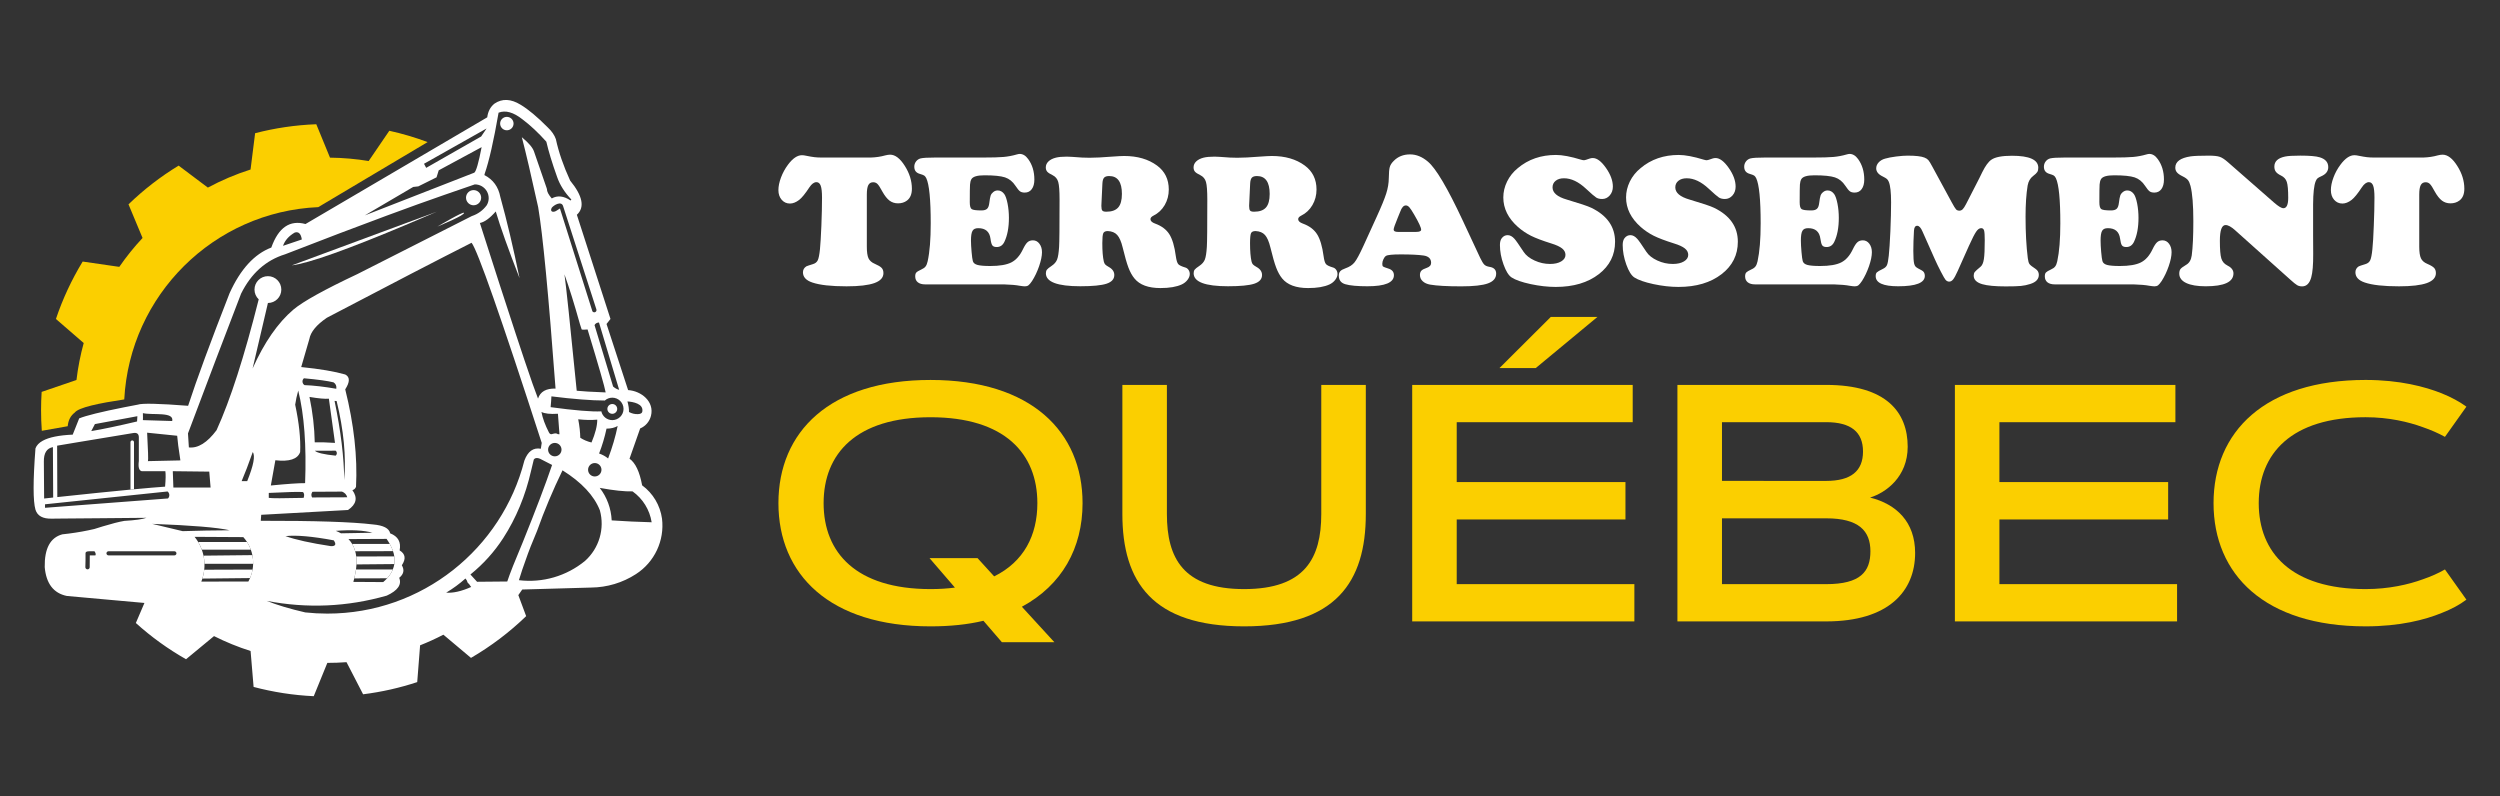<?xml version="1.0" encoding="utf-8"?>
<!-- Generator: Adobe Illustrator 16.0.0, SVG Export Plug-In . SVG Version: 6.00 Build 0)  -->
<!DOCTYPE svg PUBLIC "-//W3C//DTD SVG 1.1//EN" "http://www.w3.org/Graphics/SVG/1.1/DTD/svg11.dtd">
<svg version="1.1" id="Calque_1" xmlns="http://www.w3.org/2000/svg" xmlns:xlink="http://www.w3.org/1999/xlink" x="0px" y="0px"
	 width="239.072px" height="76.134px" viewBox="0 0 239.072 76.134" enable-background="new 0 0 239.072 76.134"
	 xml:space="preserve">
<rect x="0" y="0" width="239.072" height="76.134" fill="#333333" stroke="none"/>
<g>
	<g>
		<g>
			<path fill="#FFFFFF" d="M78.591,15.066h4.682c0.503-0.017,0.963-0.086,1.378-0.205c0.179-0.046,0.337-0.07,0.471-0.07
				c0.48,0,0.948,0.355,1.399,1.066c0.453,0.711,0.682,1.442,0.682,2.194c0,0.515-0.158,0.892-0.471,1.129
				c-0.237,0.177-0.521,0.266-0.854,0.266c-0.313,0-0.585-0.088-0.816-0.262c-0.231-0.176-0.46-0.464-0.685-0.868
				c-0.196-0.367-0.348-0.607-0.463-0.72c-0.11-0.111-0.249-0.168-0.409-0.168c-0.22,0-0.375,0.092-0.471,0.275
				c-0.094,0.185-0.141,0.486-0.141,0.907v4.978c0,0.509,0.052,0.879,0.158,1.11c0.109,0.231,0.311,0.408,0.606,0.532
				c0.319,0.138,0.538,0.267,0.652,0.389c0.117,0.121,0.172,0.288,0.172,0.501c0,0.426-0.287,0.743-0.865,0.951
				c-0.577,0.206-1.464,0.31-2.661,0.31c-1.471,0-2.56-0.121-3.271-0.364c-0.6-0.2-0.898-0.526-0.898-0.977
				c0-0.243,0.109-0.432,0.322-0.569c0.053-0.029,0.263-0.1,0.629-0.213c0.225-0.065,0.38-0.189,0.468-0.374
				c0.084-0.183,0.155-0.535,0.208-1.058c0.046-0.46,0.091-1.209,0.135-2.243c0.041-1.034,0.061-1.929,0.061-2.688
				c0-0.533-0.042-0.912-0.126-1.137c-0.082-0.225-0.219-0.338-0.406-0.338c-0.231,0-0.457,0.166-0.677,0.497
				c-0.397,0.605-0.722,1.004-0.977,1.201c-0.305,0.231-0.597,0.347-0.881,0.347c-0.319,0-0.583-0.12-0.791-0.36
				c-0.207-0.24-0.313-0.548-0.313-0.921c0-0.367,0.084-0.771,0.249-1.212c0.167-0.441,0.389-0.849,0.667-1.222
				c0.45-0.604,0.896-0.907,1.334-0.907c0.117,0,0.255,0.017,0.41,0.053c0.319,0.065,0.579,0.11,0.784,0.134
				C78.088,15.055,78.326,15.066,78.591,15.066z"/>
			<path fill="#FFFFFF" d="M89.389,15.066h4.567c0.925,0,1.598-0.019,2.022-0.057c0.424-0.04,0.837-0.117,1.241-0.235
				c0.124-0.036,0.223-0.055,0.292-0.055c0.307,0,0.58,0.167,0.816,0.498c0.393,0.54,0.588,1.191,0.588,1.956
				c0,0.385-0.082,0.689-0.246,0.912c-0.16,0.221-0.385,0.332-0.669,0.332c-0.197,0-0.349-0.04-0.457-0.12
				c-0.111-0.08-0.258-0.259-0.441-0.537c-0.261-0.398-0.591-0.663-0.99-0.796c-0.4-0.133-1.056-0.2-1.969-0.2
				c-0.682,0-1.097,0.122-1.244,0.364c-0.079,0.132-0.123,0.306-0.137,0.525s-0.023,0.778-0.023,1.679
				c0,0.355,0.058,0.576,0.178,0.662c0.118,0.086,0.431,0.13,0.934,0.13c0.249,0,0.43-0.053,0.542-0.157
				c0.111-0.104,0.184-0.289,0.213-0.554c0.041-0.344,0.084-0.58,0.128-0.707c0.044-0.128,0.126-0.239,0.244-0.334
				c0.126-0.107,0.269-0.16,0.436-0.16c0.243,0,0.451,0.115,0.623,0.345c0.124,0.173,0.229,0.476,0.316,0.912
				c0.085,0.436,0.129,0.891,0.129,1.365c0,0.935-0.147,1.703-0.437,2.301c-0.161,0.327-0.404,0.489-0.729,0.489
				c-0.202,0-0.342-0.053-0.418-0.157c-0.076-0.102-0.137-0.316-0.179-0.644c-0.087-0.669-0.479-1.003-1.173-1.003
				c-0.267,0-0.448,0.083-0.544,0.253c-0.1,0.168-0.149,0.481-0.149,0.938c0,0.278,0.021,0.638,0.059,1.08
				c0.038,0.44,0.079,0.732,0.12,0.875c0.046,0.178,0.196,0.301,0.441,0.369c0.246,0.068,0.655,0.103,1.229,0.103
				c0.89,0,1.559-0.115,2.01-0.343c0.447-0.229,0.816-0.641,1.101-1.239c0.167-0.345,0.315-0.576,0.45-0.694
				c0.131-0.118,0.304-0.179,0.518-0.179c0.249,0,0.457,0.109,0.617,0.325c0.164,0.217,0.246,0.487,0.246,0.813
				c0,0.355-0.093,0.801-0.274,1.333c-0.185,0.534-0.41,1.008-0.677,1.422c-0.137,0.202-0.249,0.336-0.339,0.404
				c-0.088,0.069-0.199,0.102-0.337,0.102c-0.111,0-0.275-0.017-0.488-0.052c-0.38-0.072-0.887-0.116-1.519-0.134h-7.538
				c-0.302,0-0.536-0.067-0.702-0.2c-0.167-0.133-0.249-0.322-0.249-0.565c0-0.171,0.034-0.295,0.108-0.373
				c0.07-0.076,0.234-0.174,0.488-0.292c0.176-0.078,0.311-0.172,0.395-0.286c0.085-0.11,0.152-0.278,0.2-0.497
				c0.196-0.894,0.292-2.099,0.292-3.616c0-2.287-0.141-3.729-0.425-4.328c-0.061-0.119-0.126-0.202-0.196-0.249
				c-0.073-0.048-0.219-0.104-0.445-0.169c-0.336-0.101-0.505-0.325-0.505-0.676c0-0.189,0.055-0.356,0.169-0.506
				c0.111-0.148,0.261-0.246,0.442-0.292C88.276,15.093,88.725,15.066,89.389,15.066z"/>
			<path fill="#FFFFFF" d="M105.936,22.096c-0.225,0-0.368,0.069-0.43,0.205c-0.062,0.136-0.093,0.454-0.093,0.951
				c0,0.752,0.046,1.339,0.143,1.758c0.029,0.121,0.073,0.211,0.132,0.277c0.058,0.064,0.172,0.145,0.339,0.24
				c0.354,0.194,0.532,0.453,0.532,0.772c0,0.391-0.248,0.668-0.743,0.831c-0.495,0.163-1.332,0.244-2.511,0.244
				c-2.191,0-3.289-0.414-3.289-1.243c0-0.142,0.036-0.256,0.1-0.343c0.064-0.086,0.214-0.206,0.445-0.359
				c0.26-0.173,0.436-0.375,0.526-0.608c0.093-0.234,0.158-0.638,0.193-1.213c0.029-0.421,0.044-1.93,0.044-4.523
				c0-0.823-0.041-1.384-0.126-1.679c-0.082-0.297-0.26-0.514-0.532-0.65c-0.261-0.124-0.437-0.239-0.524-0.341
				c-0.088-0.104-0.134-0.24-0.134-0.405c0-0.219,0.084-0.409,0.254-0.573c0.169-0.163,0.404-0.283,0.708-0.36
				c0.252-0.064,0.604-0.098,1.048-0.098c0.196,0,0.685,0.03,1.466,0.089c0.149,0.012,0.383,0.018,0.703,0.018
				c0.532,0,1.243-0.035,2.133-0.107c0.562-0.042,0.957-0.062,1.182-0.062c1.267,0,2.314,0.304,3.146,0.916
				c0.746,0.55,1.121,1.315,1.121,2.293c0,0.543-0.132,1.04-0.392,1.488c-0.261,0.448-0.621,0.784-1.074,1.009
				c-0.19,0.093-0.287,0.208-0.287,0.337c0,0.172,0.146,0.312,0.436,0.418c0.623,0.225,1.079,0.566,1.369,1.021
				c0.29,0.457,0.497,1.156,0.621,2.099c0.055,0.39,0.132,0.644,0.231,0.76c0.103,0.115,0.336,0.225,0.702,0.332
				c0.114,0.037,0.207,0.111,0.287,0.227c0.076,0.116,0.114,0.244,0.114,0.387c0,0.184-0.07,0.369-0.213,0.556
				c-0.141,0.187-0.326,0.333-0.551,0.44c-0.497,0.231-1.179,0.347-2.045,0.347c-1.156,0-1.981-0.306-2.479-0.916
				c-0.225-0.273-0.416-0.616-0.574-1.032c-0.158-0.414-0.343-1.061-0.556-1.937c-0.135-0.563-0.311-0.96-0.521-1.191
				C106.629,22.239,106.328,22.114,105.936,22.096z M105.421,17.563l-0.097,2.071c0,0.019,0,0.044,0,0.08
				c0,0.213,0.029,0.355,0.094,0.427c0.062,0.07,0.188,0.105,0.377,0.105c0.521,0,0.898-0.134,1.136-0.404
				c0.236-0.269,0.356-0.701,0.356-1.293c0-1.143-0.406-1.714-1.217-1.714c-0.231,0-0.395,0.053-0.489,0.16
				C105.485,17.102,105.433,17.292,105.421,17.563z"/>
			<path fill="#FFFFFF" d="M120.065,22.096c-0.226,0-0.369,0.069-0.431,0.205c-0.061,0.136-0.094,0.454-0.094,0.951
				c0,0.752,0.047,1.339,0.144,1.758c0.029,0.121,0.074,0.211,0.133,0.277c0.061,0.064,0.173,0.145,0.338,0.24
				c0.355,0.194,0.533,0.453,0.533,0.772c0,0.391-0.248,0.668-0.743,0.831c-0.494,0.163-1.331,0.244-2.511,0.244
				c-2.191,0-3.286-0.414-3.286-1.243c0-0.142,0.032-0.256,0.097-0.343c0.064-0.086,0.214-0.206,0.445-0.359
				c0.26-0.173,0.436-0.375,0.529-0.608c0.091-0.234,0.155-0.638,0.191-1.213c0.029-0.421,0.044-1.93,0.044-4.523
				c0-0.823-0.042-1.384-0.126-1.679c-0.082-0.297-0.261-0.514-0.533-0.65c-0.26-0.124-0.437-0.239-0.523-0.341
				c-0.088-0.104-0.132-0.24-0.132-0.405c0-0.219,0.082-0.409,0.252-0.573c0.169-0.163,0.404-0.283,0.705-0.36
				c0.257-0.064,0.606-0.098,1.05-0.098c0.196,0,0.685,0.03,1.466,0.089c0.149,0.012,0.383,0.018,0.703,0.018
				c0.532,0,1.243-0.035,2.133-0.107c0.561-0.042,0.956-0.062,1.182-0.062c1.267,0,2.318,0.304,3.146,0.916
				c0.745,0.55,1.12,1.315,1.12,2.293c0,0.543-0.131,1.04-0.392,1.488c-0.261,0.448-0.622,0.784-1.074,1.009
				c-0.191,0.093-0.288,0.208-0.288,0.337c0,0.172,0.146,0.312,0.437,0.418c0.623,0.225,1.081,0.566,1.369,1.021
				c0.29,0.457,0.499,1.156,0.625,2.099c0.052,0.39,0.127,0.644,0.23,0.76c0.099,0.115,0.333,0.225,0.699,0.332
				c0.114,0.037,0.207,0.111,0.286,0.227c0.076,0.116,0.114,0.244,0.114,0.387c0,0.184-0.07,0.369-0.214,0.556
				c-0.14,0.187-0.324,0.333-0.549,0.44c-0.499,0.231-1.181,0.347-2.047,0.347c-1.152,0-1.979-0.306-2.479-0.916
				c-0.224-0.273-0.414-0.616-0.572-1.032c-0.159-0.414-0.342-1.061-0.556-1.937c-0.135-0.563-0.312-0.96-0.519-1.191
				C120.76,22.239,120.458,22.114,120.065,22.096z M119.55,17.563l-0.096,2.071c0,0.019,0,0.044,0,0.08
				c0,0.213,0.029,0.355,0.094,0.427c0.061,0.07,0.187,0.105,0.378,0.105c0.52,0,0.901-0.134,1.138-0.404
				c0.236-0.269,0.354-0.701,0.354-1.293c0-1.143-0.407-1.714-1.217-1.714c-0.231,0-0.395,0.053-0.49,0.16
				C119.615,17.102,119.562,17.292,119.55,17.563z"/>
			<path fill="#FFFFFF" d="M139.866,21.057l1.679,3.598c0.162,0.333,0.294,0.551,0.402,0.654c0.105,0.104,0.27,0.172,0.488,0.209
				c0.427,0.064,0.641,0.281,0.641,0.648c0,0.434-0.261,0.743-0.784,0.934c-0.521,0.19-1.372,0.283-2.558,0.283
				c-1.341,0-2.331-0.055-2.979-0.167c-0.295-0.054-0.533-0.161-0.706-0.325c-0.174-0.162-0.262-0.36-0.262-0.591
				c0-0.177,0.046-0.314,0.136-0.413c0.096-0.099,0.265-0.189,0.513-0.271c0.278-0.095,0.42-0.255,0.42-0.48
				c0-0.397-0.242-0.631-0.722-0.702c-0.518-0.072-1.242-0.106-2.177-0.106c-0.79,0-1.261,0.047-1.413,0.142
				c-0.097,0.059-0.178,0.166-0.248,0.319c-0.073,0.154-0.109,0.303-0.109,0.444c0,0.132,0.026,0.215,0.076,0.254
				c0.05,0.039,0.214,0.102,0.495,0.191c0.359,0.106,0.542,0.32,0.542,0.639c0,0.706-0.846,1.058-2.535,1.058
				c-0.959,0-1.665-0.063-2.116-0.196c-0.414-0.123-0.619-0.396-0.619-0.816c0-0.184,0.043-0.326,0.139-0.427
				c0.089-0.101,0.253-0.192,0.489-0.275c0.387-0.135,0.681-0.327,0.875-0.573c0.2-0.246,0.483-0.771,0.853-1.578l1.252-2.747
				c0.462-1.008,0.77-1.761,0.928-2.262c0.159-0.5,0.24-0.99,0.245-1.47c0.007-0.51,0.036-0.865,0.095-1.063
				c0.056-0.198,0.182-0.392,0.377-0.582c0.407-0.416,0.928-0.622,1.563-0.622c0.599,0,1.17,0.234,1.714,0.701
				C137.32,16.107,138.421,17.971,139.866,21.057z M133.681,22.177h1.743c0.319,0,0.479-0.072,0.479-0.213
				c0-0.196-0.221-0.676-0.666-1.44c-0.202-0.35-0.357-0.583-0.463-0.702c-0.108-0.119-0.219-0.177-0.336-0.177
				c-0.214,0-0.392,0.197-0.535,0.594c-0.024,0.053-0.108,0.265-0.257,0.631c-0.251,0.604-0.373,0.966-0.373,1.085
				C133.273,22.103,133.408,22.177,133.681,22.177z"/>
			<path fill="#FFFFFF" d="M148.799,14.818c0.609,0,1.411,0.151,2.4,0.454c0.117,0.034,0.214,0.052,0.283,0.052
				c0.059,0,0.238-0.052,0.533-0.16c0.097-0.035,0.195-0.052,0.3-0.052c0.399,0,0.816,0.313,1.259,0.942
				c0.443,0.627,0.662,1.227,0.662,1.793c0,0.332-0.1,0.613-0.297,0.84c-0.198,0.228-0.441,0.342-0.725,0.342
				c-0.236,0-0.43-0.047-0.576-0.142c-0.15-0.095-0.475-0.376-0.977-0.844c-0.711-0.664-1.412-0.995-2.099-0.995
				c-0.333,0-0.598,0.079-0.796,0.24c-0.2,0.159-0.299,0.37-0.299,0.63c0,0.515,0.454,0.904,1.36,1.165
				c1.227,0.362,2.011,0.625,2.355,0.791c1.51,0.735,2.265,1.816,2.265,3.243c0,1.263-0.515,2.294-1.545,3.093
				c-1.056,0.817-2.432,1.228-4.132,1.228c-0.761,0-1.559-0.091-2.402-0.271c-0.838-0.182-1.444-0.394-1.818-0.637
				c-0.285-0.189-0.542-0.602-0.77-1.239c-0.23-0.638-0.344-1.258-0.344-1.862c0-0.29,0.059-0.509,0.18-0.658
				c0.148-0.19,0.333-0.285,0.559-0.285c0.225,0,0.442,0.116,0.649,0.347c0.122,0.129,0.417,0.548,0.88,1.254
				c0.221,0.333,0.567,0.607,1.046,0.826c0.477,0.22,0.968,0.328,1.478,0.328c0.438,0,0.795-0.08,1.068-0.244
				c0.271-0.162,0.408-0.372,0.408-0.625c0-0.237-0.108-0.442-0.32-0.614c-0.214-0.172-0.56-0.332-1.039-0.479
				c-0.85-0.267-1.496-0.511-1.938-0.733c-0.443-0.223-0.859-0.502-1.246-0.84c-0.937-0.829-1.401-1.771-1.401-2.826
				c0-0.521,0.119-1.028,0.362-1.524c0.244-0.495,0.585-0.922,1.03-1.283C146.151,15.235,147.366,14.818,148.799,14.818z"/>
			<path fill="#FFFFFF" d="M160.539,14.818c0.607,0,1.41,0.151,2.399,0.454c0.117,0.034,0.214,0.052,0.283,0.052
				c0.059,0,0.237-0.052,0.533-0.16c0.096-0.035,0.196-0.052,0.302-0.052c0.396,0,0.816,0.313,1.258,0.942
				c0.442,0.627,0.661,1.227,0.661,1.793c0,0.332-0.097,0.613-0.295,0.84c-0.2,0.228-0.442,0.342-0.727,0.342
				c-0.236,0-0.43-0.047-0.576-0.142c-0.148-0.095-0.475-0.376-0.978-0.844c-0.711-0.664-1.41-0.995-2.099-0.995
				c-0.329,0-0.597,0.079-0.795,0.24c-0.199,0.159-0.299,0.37-0.299,0.63c0,0.515,0.454,0.904,1.361,1.165
				c1.226,0.362,2.013,0.625,2.354,0.791c1.51,0.735,2.266,1.816,2.266,3.243c0,1.263-0.516,2.294-1.546,3.093
				c-1.053,0.817-2.431,1.228-4.132,1.228c-0.76,0-1.559-0.091-2.399-0.271c-0.842-0.182-1.447-0.394-1.822-0.637
				c-0.284-0.189-0.542-0.602-0.77-1.239c-0.228-0.638-0.342-1.258-0.342-1.862c0-0.29,0.061-0.509,0.178-0.658
				c0.148-0.19,0.337-0.285,0.56-0.285c0.225,0,0.441,0.116,0.648,0.347c0.126,0.129,0.42,0.548,0.882,1.254
				c0.22,0.333,0.568,0.607,1.045,0.826c0.476,0.22,0.968,0.328,1.477,0.328c0.438,0,0.796-0.08,1.068-0.244
				c0.272-0.162,0.409-0.372,0.409-0.625c0-0.237-0.107-0.442-0.321-0.614c-0.214-0.172-0.559-0.332-1.039-0.479
				c-0.849-0.267-1.492-0.511-1.936-0.733c-0.445-0.223-0.861-0.502-1.245-0.84c-0.937-0.829-1.404-1.771-1.404-2.826
				c0-0.521,0.121-1.028,0.362-1.524c0.243-0.495,0.589-0.922,1.034-1.283C157.891,15.235,159.105,14.818,160.539,14.818z"/>
			<path fill="#FFFFFF" d="M168.749,15.066h4.568c0.925,0,1.598-0.019,2.021-0.057c0.425-0.04,0.837-0.117,1.241-0.235
				c0.126-0.036,0.223-0.055,0.293-0.055c0.308,0,0.582,0.167,0.82,0.498c0.388,0.54,0.585,1.191,0.585,1.956
				c0,0.385-0.083,0.689-0.247,0.912c-0.16,0.221-0.387,0.332-0.67,0.332c-0.196,0-0.349-0.04-0.455-0.12
				c-0.112-0.08-0.259-0.259-0.442-0.537c-0.261-0.398-0.588-0.663-0.99-0.796c-0.4-0.133-1.057-0.2-1.969-0.2
				c-0.683,0-1.097,0.122-1.243,0.364c-0.076,0.132-0.122,0.306-0.138,0.525c-0.014,0.219-0.022,0.778-0.022,1.679
				c0,0.355,0.057,0.576,0.178,0.662c0.117,0.086,0.43,0.13,0.934,0.13c0.248,0,0.43-0.053,0.54-0.157
				c0.115-0.104,0.185-0.289,0.214-0.554c0.042-0.344,0.085-0.58,0.13-0.707c0.043-0.128,0.126-0.239,0.245-0.334
				c0.124-0.107,0.269-0.16,0.433-0.16c0.243,0,0.45,0.115,0.623,0.345c0.124,0.173,0.229,0.476,0.316,0.912
				c0.086,0.436,0.129,0.891,0.129,1.365c0,0.935-0.146,1.703-0.437,2.301c-0.16,0.327-0.404,0.489-0.729,0.489
				c-0.201,0-0.338-0.053-0.417-0.157c-0.076-0.102-0.135-0.316-0.18-0.644c-0.088-0.669-0.479-1.003-1.17-1.003
				c-0.27,0-0.451,0.083-0.548,0.253c-0.1,0.168-0.146,0.481-0.146,0.938c0,0.278,0.02,0.638,0.058,1.08
				c0.039,0.44,0.077,0.732,0.118,0.875c0.051,0.178,0.197,0.301,0.442,0.369c0.247,0.068,0.655,0.103,1.229,0.103
				c0.891,0,1.561-0.115,2.011-0.343c0.45-0.229,0.816-0.641,1.101-1.239c0.166-0.345,0.316-0.576,0.451-0.694
				c0.131-0.118,0.307-0.179,0.52-0.179c0.246,0,0.453,0.109,0.617,0.325c0.161,0.217,0.243,0.487,0.243,0.813
				c0,0.355-0.091,0.801-0.273,1.333c-0.186,0.534-0.411,1.008-0.677,1.422c-0.139,0.202-0.249,0.336-0.337,0.404
				c-0.092,0.069-0.202,0.102-0.34,0.102c-0.11,0-0.274-0.017-0.488-0.052c-0.378-0.072-0.884-0.116-1.519-0.134h-7.537
				c-0.302,0-0.536-0.067-0.702-0.2c-0.164-0.133-0.25-0.322-0.25-0.565c0-0.171,0.039-0.295,0.108-0.373
				c0.071-0.076,0.234-0.174,0.488-0.292c0.18-0.078,0.311-0.172,0.396-0.286c0.084-0.11,0.151-0.278,0.2-0.497
				c0.195-0.894,0.295-2.099,0.295-3.616c0-2.287-0.144-3.729-0.428-4.328c-0.059-0.119-0.126-0.202-0.195-0.249
				c-0.07-0.048-0.219-0.104-0.445-0.169c-0.336-0.101-0.506-0.325-0.506-0.676c0-0.189,0.056-0.356,0.17-0.506
				c0.11-0.148,0.26-0.246,0.444-0.292C167.641,15.093,168.085,15.066,168.749,15.066z"/>
			<path fill="#FFFFFF" d="M188.283,23.519l-1.068,2.391c-0.181,0.402-0.329,0.674-0.441,0.813
				c-0.114,0.139-0.236,0.208-0.375,0.208c-0.128,0-0.245-0.056-0.345-0.168c-0.067-0.072-0.216-0.333-0.45-0.782
				c-0.233-0.451-0.427-0.849-0.582-1.201l-1.174-2.639c-0.158-0.368-0.327-0.551-0.505-0.551c-0.192,0-0.294,0.157-0.312,0.471
				c-0.041,0.7-0.062,1.344-0.062,1.937c0,0.616,0.029,1.035,0.088,1.252c0.041,0.132,0.097,0.226,0.164,0.286
				c0.067,0.059,0.255,0.166,0.556,0.32c0.196,0.1,0.293,0.275,0.293,0.524c0,0.665-0.849,0.995-2.549,0.995
				c-1.435,0-2.15-0.322-2.15-0.968c0-0.166,0.034-0.286,0.11-0.36c0.074-0.074,0.265-0.185,0.575-0.334
				c0.191-0.088,0.324-0.209,0.394-0.364c0.067-0.154,0.126-0.452,0.172-0.896c0.054-0.474,0.104-1.252,0.154-2.334
				c0.046-1.081,0.068-2.007,0.068-2.777c0-0.965-0.075-1.621-0.223-1.964c-0.052-0.118-0.113-0.208-0.181-0.267
				c-0.069-0.059-0.198-0.137-0.385-0.231c-0.423-0.2-0.634-0.462-0.634-0.781c0-0.208,0.079-0.398,0.234-0.569
				c0.157-0.171,0.366-0.294,0.627-0.364c0.263-0.078,0.611-0.143,1.044-0.2c0.437-0.056,0.805-0.083,1.106-0.083
				c0.761,0,1.296,0.061,1.608,0.186c0.155,0.061,0.276,0.139,0.366,0.24c0.088,0.101,0.217,0.309,0.381,0.622l1.849,3.404
				c0.202,0.374,0.34,0.602,0.419,0.685c0.076,0.082,0.185,0.125,0.319,0.125c0.119,0,0.225-0.046,0.316-0.135
				c0.09-0.088,0.198-0.254,0.324-0.497l1.253-2.444c0.153-0.314,0.254-0.518,0.3-0.612c0.294-0.593,0.58-0.988,0.863-1.182
				c0.36-0.255,1.019-0.382,1.973-0.382c1.678,0,2.517,0.382,2.517,1.146c0,0.172-0.031,0.31-0.099,0.413
				c-0.065,0.104-0.2,0.23-0.398,0.378c-0.274,0.208-0.445,0.506-0.519,0.898c-0.134,0.816-0.201,1.813-0.201,2.984
				c0,1.511,0.07,2.836,0.214,3.974c0.034,0.278,0.088,0.467,0.164,0.567c0.072,0.102,0.262,0.253,0.572,0.454
				c0.214,0.143,0.319,0.333,0.319,0.57c0,0.414-0.275,0.708-0.824,0.879c-0.289,0.095-0.586,0.158-0.899,0.188
				c-0.316,0.029-0.799,0.043-1.448,0.043c-1.004,0-1.75-0.07-2.241-0.213c-0.544-0.16-0.816-0.432-0.816-0.816
				c0-0.144,0.034-0.261,0.104-0.351c0.074-0.092,0.256-0.259,0.555-0.503c0.151-0.124,0.257-0.363,0.313-0.72
				c0.059-0.354,0.084-0.96,0.084-1.813c0-0.475-0.021-0.785-0.063-0.932c-0.047-0.149-0.139-0.223-0.281-0.223
				c-0.168,0-0.325,0.114-0.48,0.343C188.821,22.383,188.591,22.837,188.283,23.519z"/>
			<path fill="#FFFFFF" d="M197.409,15.066h4.568c0.925,0,1.598-0.019,2.022-0.057c0.423-0.04,0.837-0.117,1.241-0.235
				c0.122-0.036,0.221-0.055,0.291-0.055c0.308,0,0.582,0.167,0.816,0.498c0.392,0.54,0.589,1.191,0.589,1.956
				c0,0.385-0.083,0.689-0.243,0.912c-0.164,0.221-0.389,0.332-0.674,0.332c-0.194,0-0.348-0.04-0.455-0.12
				c-0.112-0.08-0.257-0.259-0.441-0.537c-0.261-0.398-0.593-0.663-0.989-0.796c-0.402-0.133-1.057-0.2-1.969-0.2
				c-0.683,0-1.098,0.122-1.245,0.364c-0.079,0.132-0.122,0.306-0.138,0.525c-0.014,0.219-0.022,0.778-0.022,1.679
				c0,0.355,0.059,0.576,0.178,0.662c0.117,0.086,0.43,0.13,0.934,0.13c0.249,0,0.43-0.053,0.542-0.157
				c0.11-0.104,0.183-0.289,0.212-0.554c0.042-0.344,0.087-0.58,0.13-0.707c0.043-0.128,0.126-0.239,0.245-0.334
				c0.124-0.107,0.27-0.16,0.433-0.16c0.244,0,0.452,0.115,0.625,0.345c0.123,0.173,0.228,0.476,0.316,0.912
				c0.084,0.436,0.127,0.891,0.127,1.365c0,0.935-0.146,1.703-0.435,2.301c-0.162,0.327-0.404,0.489-0.73,0.489
				c-0.201,0-0.341-0.053-0.417-0.157c-0.076-0.102-0.135-0.316-0.178-0.644c-0.088-0.669-0.479-1.003-1.174-1.003
				c-0.268,0-0.448,0.083-0.545,0.253c-0.099,0.168-0.146,0.481-0.146,0.938c0,0.278,0.018,0.638,0.056,1.08
				c0.038,0.44,0.079,0.732,0.119,0.875c0.05,0.178,0.196,0.301,0.441,0.369c0.247,0.068,0.656,0.103,1.229,0.103
				c0.891,0,1.561-0.115,2.011-0.343c0.45-0.229,0.816-0.641,1.102-1.239c0.165-0.345,0.315-0.576,0.45-0.694
				c0.131-0.118,0.304-0.179,0.518-0.179c0.249,0,0.456,0.109,0.618,0.325c0.164,0.217,0.245,0.487,0.245,0.813
				c0,0.355-0.09,0.801-0.274,1.333c-0.185,0.534-0.411,1.008-0.677,1.422c-0.138,0.202-0.249,0.336-0.337,0.404
				c-0.091,0.069-0.201,0.102-0.34,0.102c-0.11,0-0.274-0.017-0.488-0.052c-0.376-0.072-0.885-0.116-1.519-0.134h-7.536
				c-0.303,0-0.537-0.067-0.703-0.2c-0.164-0.133-0.248-0.322-0.248-0.565c0-0.171,0.034-0.295,0.106-0.373
				c0.071-0.076,0.235-0.174,0.49-0.292c0.178-0.078,0.31-0.172,0.394-0.286c0.086-0.11,0.153-0.278,0.2-0.497
				c0.195-0.894,0.292-2.099,0.292-3.616c0-2.287-0.14-3.729-0.425-4.328c-0.061-0.119-0.124-0.202-0.195-0.249
				c-0.07-0.048-0.219-0.104-0.445-0.169c-0.336-0.101-0.505-0.325-0.505-0.676c0-0.189,0.055-0.356,0.169-0.506
				c0.112-0.148,0.261-0.246,0.441-0.292C196.298,15.093,196.747,15.066,197.409,15.066z"/>
			<path fill="#FFFFFF" d="M213.034,15.494l4.426,3.874c0.416,0.362,0.714,0.543,0.897,0.543c0.307,0,0.462-0.33,0.462-0.987
				c0-0.746-0.043-1.255-0.135-1.527c-0.088-0.274-0.274-0.477-0.559-0.613c-0.231-0.113-0.394-0.232-0.488-0.36
				c-0.097-0.128-0.144-0.292-0.144-0.495c0-0.498,0.344-0.816,1.025-0.959c0.277-0.059,0.763-0.088,1.456-0.088
				c0.893,0,1.512,0.053,1.855,0.16c0.547,0.165,0.819,0.479,0.819,0.942c0,0.385-0.222,0.674-0.667,0.87
				c-0.178,0.078-0.299,0.145-0.366,0.206c-0.063,0.059-0.119,0.147-0.167,0.266c-0.161,0.391-0.242,1.133-0.249,2.223v2.897
				c0,0.444,0.003,1.052,0.009,1.822c0.007,1.043-0.056,1.794-0.187,2.257c-0.16,0.575-0.45,0.861-0.872,0.861
				c-0.181,0-0.343-0.038-0.474-0.115c-0.135-0.077-0.354-0.254-0.661-0.533l-5.272-4.719c-0.366-0.331-0.672-0.498-0.913-0.498
				c-0.364,0-0.545,0.5-0.545,1.503c0,0.823,0.046,1.385,0.138,1.688c0.093,0.301,0.281,0.523,0.564,0.666
				c0.398,0.196,0.597,0.45,0.597,0.765c0,0.824-0.887,1.234-2.656,1.234c-0.802,0-1.422-0.105-1.863-0.314
				c-0.44-0.21-0.663-0.509-0.663-0.894c0-0.202,0.042-0.353,0.126-0.454c0.083-0.099,0.27-0.236,0.56-0.408
				c0.277-0.165,0.447-0.459,0.506-0.879c0.104-0.765,0.153-1.864,0.153-3.297c0-1.529-0.092-2.643-0.268-3.342
				c-0.067-0.254-0.148-0.444-0.248-0.568c-0.103-0.125-0.27-0.244-0.501-0.356c-0.266-0.13-0.45-0.258-0.552-0.382
				c-0.105-0.125-0.156-0.275-0.156-0.454c0-0.568,0.489-0.926,1.466-1.075c0.331-0.046,0.911-0.07,1.741-0.07
				c0.475,0,0.819,0.036,1.035,0.111C212.482,15.065,212.736,15.234,213.034,15.494z"/>
			<path fill="#FFFFFF" d="M227.048,15.066h4.685c0.504-0.017,0.963-0.086,1.379-0.205c0.176-0.046,0.333-0.07,0.468-0.07
				c0.482,0,0.948,0.355,1.4,1.066c0.454,0.711,0.681,1.442,0.681,2.194c0,0.515-0.155,0.892-0.472,1.129
				c-0.238,0.177-0.521,0.266-0.853,0.266c-0.315,0-0.587-0.088-0.817-0.262c-0.231-0.176-0.461-0.464-0.686-0.868
				c-0.193-0.367-0.349-0.607-0.463-0.72c-0.11-0.111-0.248-0.168-0.407-0.168c-0.219,0-0.376,0.092-0.471,0.275
				c-0.097,0.185-0.144,0.486-0.144,0.907v4.978c0,0.509,0.054,0.879,0.162,1.11c0.105,0.231,0.308,0.408,0.603,0.532
				c0.321,0.138,0.538,0.267,0.656,0.389c0.113,0.121,0.172,0.288,0.172,0.501c0,0.426-0.29,0.743-0.866,0.951
				c-0.58,0.206-1.467,0.31-2.663,0.31c-1.468,0-2.561-0.121-3.271-0.364c-0.598-0.2-0.896-0.526-0.896-0.977
				c0-0.243,0.106-0.432,0.318-0.569c0.054-0.029,0.265-0.1,0.634-0.213c0.225-0.065,0.38-0.189,0.464-0.374
				c0.085-0.183,0.156-0.535,0.208-1.058c0.05-0.46,0.095-1.209,0.134-2.243c0.042-1.034,0.063-1.929,0.063-2.688
				c0-0.533-0.041-0.912-0.123-1.137c-0.084-0.225-0.219-0.338-0.408-0.338c-0.231,0-0.458,0.166-0.677,0.497
				c-0.396,0.605-0.724,1.004-0.977,1.201c-0.303,0.231-0.596,0.347-0.882,0.347c-0.319,0-0.582-0.12-0.791-0.36
				c-0.207-0.24-0.309-0.548-0.309-0.921c0-0.367,0.081-0.771,0.248-1.212c0.164-0.441,0.387-0.849,0.667-1.222
				c0.448-0.604,0.894-0.907,1.332-0.907c0.119,0,0.254,0.017,0.409,0.053c0.319,0.065,0.583,0.11,0.787,0.134
				C226.544,15.055,226.782,15.066,227.048,15.066z"/>
		</g>
		<g>
			<path fill="#FBCF00" d="M74.44,48.117c0-6.814,4.889-11.782,14.542-11.782c9.652,0,14.542,4.968,14.542,11.782
				c0,4.292-1.969,7.839-5.803,9.905l3.108,3.392h-5.019l-1.765-2.05c-1.516,0.362-3.186,0.534-5.064,0.534
				C79.329,59.897,74.44,54.931,74.44,48.117z M91.317,56.19l-2.429-2.819h4.592l1.591,1.748c2.838-1.403,4.131-3.925,4.131-7.002
				c0-4.73-3.107-8.217-10.22-8.217c-7.114,0-10.221,3.486-10.221,8.217c0,4.733,3.107,8.217,10.221,8.217
				C89.818,56.334,90.592,56.287,91.317,56.19z"/>
			<path fill="#FBCF00" d="M107.331,49.157V36.809h4.258v12.348c0,4.214,1.563,7.177,7.383,7.177c5.819,0,7.38-2.963,7.38-7.177
				V36.809h4.259v12.348c0,6.484-2.87,10.741-11.639,10.741C110.202,59.897,107.331,55.641,107.331,49.157z"/>
			<path fill="#FBCF00" d="M155.441,46.097v3.581h-16.137v6.183h16.989v3.563h-21.246V36.809h21.087v3.563h-16.83v5.725H155.441z
				 M148.297,30.311h4.461l-5.899,4.889h-3.469L148.297,30.311z"/>
			<path fill="#FBCF00" d="M160.41,59.425V36.809h14.229c5.771,0,7.791,2.633,7.791,5.914c0,2.868-2.066,4.386-3.597,4.858
				c2.524,0.63,4.308,2.333,4.308,5.299c0,3.674-2.556,6.544-8.502,6.544H160.41z M174.639,45.989c2.351,0,3.518-0.933,3.518-2.809
				c0-1.877-1.167-2.808-3.518-2.808h-9.968v5.616H174.639z M174.639,55.861c3.281,0,4.226-1.199,4.226-3.14
				c0-1.955-1.104-3.154-4.226-3.154h-9.968v6.293H174.639z"/>
			<path fill="#FBCF00" d="M207.338,46.097v3.581h-16.137v6.183h16.989v3.563h-21.246V36.809h21.087v3.563h-16.83v5.725H207.338z"/>
			<path fill="#FBCF00" d="M226.22,56.334c2.225,0,4.118-0.441,5.457-0.93c0.79-0.27,1.498-0.584,2.13-0.948l2.052,2.888
				c-0.647,0.488-1.436,0.915-2.368,1.277c-1.591,0.648-3.989,1.276-7.271,1.276c-9.652,0-14.541-4.967-14.541-11.781
				s4.889-11.782,14.541-11.782c3.266,0,5.68,0.646,7.271,1.277c0.933,0.379,1.721,0.804,2.368,1.279l-2.052,2.886
				c-0.632-0.349-1.34-0.663-2.13-0.932c-1.339-0.49-3.232-0.946-5.457-0.946c-7.113,0-10.22,3.486-10.22,8.217
				C216,52.85,219.106,56.334,226.22,56.334z"/>
		</g>
	</g>
	<path fill-rule="evenodd" clip-rule="evenodd" fill="#FBCF00" d="M11.883,38.196c0.523-9.969,8.559-17.949,18.551-18.388
		l6.745-4.012l3.713-2.208c-1.185-0.443-2.408-0.806-3.663-1.083l-1.973,2.893c-1.206-0.198-2.44-0.309-3.698-0.322l-1.311-3.195
		c-2.013,0.076-3.97,0.369-5.85,0.858l-0.436,3.471c-1.422,0.452-2.788,1.035-4.082,1.729l-2.797-2.102
		c-1.735,1.056-3.341,2.299-4.792,3.703l1.343,3.217c-0.808,0.864-1.551,1.787-2.224,2.762l-3.502-0.507
		c-1.045,1.716-1.908,3.557-2.558,5.492l2.657,2.299C7.69,33.95,7.457,35.13,7.313,36.338l-3.33,1.138
		c-0.038,0.582-0.056,1.167-0.056,1.757c0,0.66,0.023,1.315,0.071,1.964l2.476-0.438c0.061-0.618,0.307-1.029,0.669-1.301
		C7.521,38.961,9.452,38.562,11.883,38.196L11.883,38.196z"/>
	<path fill-rule="evenodd" clip-rule="evenodd" fill="#FFFFFF" d="M23.751,55.609c0,0-1.498,0.003-4.5,0.009
		c0.038-0.095,0.073-0.193,0.105-0.29c0.088-0.276,0.146-0.56,0.175-0.846c0.021-0.188,0.029-0.376,0.023-0.566
		c-0.005-0.262-0.038-0.522-0.091-0.78c-0.041-0.192-0.096-0.383-0.164-0.569c-0.091-0.252-0.207-0.498-0.345-0.733
		c-0.102-0.172-0.217-0.339-0.345-0.497c3.107,0.02,4.659,0.027,4.659,0.027c0.135,0.147,0.251,0.306,0.356,0.467
		c0.149,0.233,0.269,0.477,0.363,0.732c0.061,0.169,0.111,0.345,0.146,0.522c0.056,0.271,0.082,0.551,0.076,0.83
		c-0.005,0.184-0.023,0.368-0.055,0.551c-0.046,0.274-0.128,0.549-0.24,0.813C23.865,55.392,23.813,55.5,23.751,55.609
		L23.751,55.609z M29.194,58.565c-1.495-0.345-2.724-0.714-3.687-1.104c3.871,0.742,7.698,0.576,11.482-0.504
		c1.053-0.488,1.448-1.057,1.185-1.701c0.436-0.348,0.518-0.748,0.252-1.2c0.413-0.616,0.342-1.089-0.21-1.422
		c0.154-0.796-0.149-1.34-0.904-1.632c-0.097-0.481-0.644-0.765-1.647-0.851c-2.004-0.241-5.58-0.358-10.728-0.349
		c0,0,0.015-0.189,0.042-0.573c0.009,0.008,2.777-0.145,8.301-0.459c0.802-0.542,0.942-1.173,0.418-1.898
		c0.167-0.045,0.28-0.151,0.348-0.318c0.147-2.87-0.198-5.977-1.033-9.321c0.46-0.711,0.46-1.185,0-1.422
		c-1.012-0.292-2.417-0.529-4.21-0.711c0,0,0.257-0.893,0.779-2.679c0.123-0.677,0.679-1.356,1.676-2.036
		c6.127-3.214,10.742-5.605,13.837-7.171c0.559,0.685,2.797,7.065,6.709,19.14c0,0-0.03,0.187-0.085,0.558
		c-0.717-0.133-1.241,0.246-1.574,1.134c-2.143,8.411-9.768,14.632-18.844,14.632C30.586,58.678,29.884,58.64,29.194,58.565
		L29.194,58.565z M36.962,20.628c2.107-0.78,3.962-1.447,5.566-2.003c1.913-0.66,2.873-0.991,2.873-0.991
		c0.478-0.006,0.919,0.247,1.159,0.661c0.236,0.414,0.23,0.925-0.015,1.334c-0.366,0.494-0.84,0.837-1.426,1.034
		c-7.3,3.699-10.949,5.55-10.949,5.55c-3.151,1.485-5.188,2.614-6.109,3.39c-1.489,1.266-2.792,3.144-3.906,5.636
		c0.978-4.176,1.466-6.264,1.466-6.264c0.708,0,1.281-0.575,1.281-1.283c0-0.709-0.574-1.283-1.281-1.283
		c-0.711,0-1.285,0.574-1.285,1.283c0,0.368,0.155,0.7,0.404,0.934c-1.375,5.463-2.718,9.634-4.032,12.513
		c-0.895,1.197-1.778,1.746-2.647,1.646c-0.056-0.893-0.085-1.339-0.085-1.339c1.887-5.025,3.582-9.48,5.078-13.363
		c0.962-1.939,2.367-3.197,4.213-3.766C30.941,22.889,34.171,21.659,36.962,20.628L36.962,20.628z M16.875,52.915
		c0,0.107-0.091,0.197-0.198,0.197h-6.3c-0.108,0-0.199-0.09-0.199-0.197c0-0.108,0.091-0.198,0.199-0.198h6.3
		C16.784,52.717,16.875,52.807,16.875,52.915L16.875,52.915z M17.466,50.793c-1.942-0.467-2.914-0.697-2.914-0.697
		c3.774,0.141,6.25,0.345,7.42,0.614C20.457,50.717,18.956,50.745,17.466,50.793L17.466,50.793z M16.065,47.667
		c0,0-3.921,0.299-11.76,0.893c0,0,0-0.11,0-0.335c0,0,3.906-0.407,11.719-1.226c0.099,0.078,0.16,0.197,0.167,0.324
		C16.199,47.452,16.153,47.576,16.065,47.667L16.065,47.667z M5.086,47.578c-0.284,0.031-0.573,0.061-0.866,0.095
		c-0.002-0.479-0.011-1.653-0.026-3.521c-0.015-0.821,0.275-1.287,0.866-1.395c0.011,2.237,0.02,3.695,0.023,4.374L5.086,47.578
		L5.086,47.578z M35.491,20.241c2.68-1.574,4.023-2.363,4.023-2.363c0.325-0.036,0.488-0.055,0.488-0.055
		c1.163-0.577,1.744-0.865,1.744-0.865c0.138-0.446,0.208-0.67,0.208-0.67c2.733-1.477,4.103-2.217,4.103-2.217
		c-0.287,1.492-0.521,2.306-0.699,2.441c-5.05,1.971-8.275,3.229-9.674,3.775c-0.532,0.207-0.802,0.313-0.802,0.313
		C35.093,20.475,35.294,20.357,35.491,20.241L35.491,20.241z M7.202,40.942c-0.164,0.415-0.249,0.622-0.249,0.622
		c-1.314,0.057-2.271,0.252-2.871,0.587c-0.354,0.193-0.583,0.438-0.69,0.725c-0.237,3.096-0.237,5.051,0,5.865
		c0.184,0.598,0.711,0.884,1.58,0.858c0.336-0.004,0.665-0.007,0.983-0.011c1.332-0.011,2.496-0.021,3.497-0.029
		c3.031-0.027,4.547-0.041,4.547-0.041c-0.351,0.133-1.056,0.232-2.116,0.295c-0.503,0.086-1.185,0.259-2.045,0.521
		c-0.257,0.075-0.532,0.162-0.822,0.255c-0.781,0.183-1.588,0.328-2.426,0.435c-0.208,0.028-0.415,0.052-0.625,0.073
		c-1.156,0.307-1.718,1.352-1.688,3.133c0.137,1.581,0.843,2.499,2.116,2.761c1.805,0.163,3.28,0.294,4.424,0.399
		c1.995,0.179,2.996,0.269,2.996,0.269l-0.822,1.919c1.463,1.32,3.073,2.484,4.799,3.464l2.677-2.212
		c1.118,0.563,2.289,1.042,3.497,1.425l0.288,3.435c1.849,0.49,3.771,0.794,5.752,0.886l1.299-3.185
		c0.617,0,1.229-0.023,1.835-0.068l1.586,3.071c1.784-0.223,3.514-0.617,5.175-1.166l0.275-3.518c0.761-0.3,1.504-0.641,2.227-1.015
		l2.639,2.218c1.92-1.117,3.69-2.46,5.276-3.992l-0.749-2.011l0.375-0.536l6.59-0.187c1.521-0.014,3.007-0.459,4.283-1.286
		c1.779-1.146,2.745-3.204,2.493-5.302c-0.179-1.277-0.863-2.427-1.902-3.187c-0.24-1.301-0.641-2.148-1.206-2.547
		c0.679-1.928,1.018-2.893,1.018-2.893c0.515-0.216,0.898-0.663,1.033-1.205c0.345-1.367-0.928-2.382-2.186-2.463
		c-1.375-4.214-2.063-6.321-2.063-6.321c0.252-0.32,0.378-0.481,0.378-0.481c-2.146-6.642-3.216-9.963-3.216-9.963
		c0.776-0.708,0.562-1.796-0.641-3.269c-0.644-1.404-1.1-2.725-1.366-3.963c-0.132-0.387-0.393-0.764-0.778-1.125
		c-1.01-1.017-1.876-1.739-2.598-2.169c-0.928-0.568-1.756-0.604-2.491-0.107c-0.392,0.309-0.623,0.747-0.696,1.313
		c-1.694,0.993-3.263,1.916-4.708,2.764c0,0-1.203,0.705-3.605,2.117c-2.709,1.59-4.811,2.824-6.305,3.702
		c-1.844,1.081-2.762,1.622-2.762,1.622c-1.499-0.414-2.587,0.336-3.269,2.25c-1.618,0.614-2.95,2.068-3.991,4.365
		c-1.814,4.643-3.137,8.231-3.965,10.767c-2.806-0.219-4.413-0.254-4.819-0.108c-0.462,0.087-0.901,0.172-1.311,0.253
		c-2.198,0.438-3.626,0.79-4.287,1.06C7.418,40.39,7.295,40.701,7.202,40.942L7.202,40.942z M29.036,47.611
		c-1.952,0.048-3.063,0.048-3.333,0c0-0.314,0-0.473,0-0.473c1.805-0.09,2.897-0.118,3.277-0.083
		C29.097,47.186,29.118,47.373,29.036,47.611L29.036,47.611z M29.177,46.203c-0.597-0.006-1.689,0.068-3.277,0.224
		c0,0,0.143-0.804,0.433-2.414c1.34,0.155,2.129-0.105,2.37-0.781c0.058-1.264-0.1-2.774-0.475-4.532
		c0.059-0.421,0.158-0.874,0.292-1.353C29.095,39.662,29.313,42.613,29.177,46.203L29.177,46.203z M32.094,43.574
		c-1.129-0.117-1.791-0.274-1.981-0.468c1.319-0.003,1.981-0.007,1.981-0.007c0.074,0.056,0.117,0.146,0.117,0.238
		C32.21,43.431,32.167,43.517,32.094,43.574L32.094,43.574z M32.035,42.354c-0.79-0.052-1.434-0.071-1.937-0.056
		c-0.026-1.404-0.193-2.851-0.503-4.34c0.872,0.148,1.492,0.203,1.855,0.168C31.842,40.946,32.035,42.354,32.035,42.354
		L32.035,42.354z M32.917,45.909c-0.018-2.171-0.326-4.694-0.923-7.572c0.132,0.008,0.197,0.013,0.197,0.013
		C32.869,41.13,33.112,43.652,32.917,45.909L32.917,45.909z M49.299,31.862c-0.89-2.701-2.028-6.213-3.409-10.538
		c0.442-0.084,0.951-0.451,1.519-1.102c0.442,1.494,1.2,3.618,2.274,6.374c-0.597-2.911-1.212-5.503-1.841-7.775
		c-0.181-0.957-0.688-1.651-1.521-2.079c0,0,0.011-0.046,0.032-0.136c0.415-1.191,0.857-3.136,1.325-5.83
		c0.659-0.26,1.42-0.047,2.289,0.641c0.755,0.567,1.515,1.279,2.279,2.135c0.211,0.917,0.553,2.043,1.033,3.382
		c0.258,0.746,0.711,1.462,1.361,2.149c0,0-0.026,0.029-0.076,0.091c-0.658-0.441-1.258-0.506-1.8-0.197
		c-0.316-0.367-0.468-0.667-0.462-0.899c0,0-0.015-0.044-0.042-0.133c0,0-0.4-1.157-1.199-3.473
		c-0.124-0.36-0.509-0.812-1.159-1.352c0.392,1.5,0.913,3.733,1.563,6.694c0.438,2.575,0.992,8.357,1.662,17.346
		c-0.902-0.027-1.46,0.292-1.677,0.956c-0.252-0.633-0.694-1.887-1.323-3.76C49.881,33.621,49.603,32.79,49.299,31.862
		L49.299,31.862z M31.652,52.229c-1.949-0.297-3.401-0.618-4.352-0.962c1.021-0.112,2.56,0.022,4.617,0.405
		C32.179,52.053,32.09,52.238,31.652,52.229L31.652,52.229z M32.609,51c-0.153-0.088-0.319-0.166-0.496-0.235
		c1.487-0.117,2.657-0.055,3.515,0.18C33.615,50.981,32.609,51,32.609,51L32.609,51z M52.497,41.36
		c-0.368-0.714-0.609-1.37-0.72-1.967c0.308,0.164,0.831,0.222,1.577,0.174c0.1,1.306,0.147,1.96,0.147,1.96
		c-0.105-0.005-0.162-0.009-0.162-0.009c-0.093-0.088-0.254-0.097-0.479-0.028C52.699,41.563,52.579,41.519,52.497,41.36
		L52.497,41.36z M29.846,47.571c-0.102-0.171-0.093-0.351,0.029-0.543c0,0,0.942-0.006,2.83-0.016
		c0.26,0.098,0.427,0.279,0.504,0.543C33.209,47.555,32.088,47.561,29.846,47.571L29.846,47.571z M33.788,55.646
		c0.032-0.112,0.061-0.225,0.09-0.335c0.073-0.297,0.128-0.583,0.167-0.855c0.021-0.166,0.036-0.325,0.044-0.48
		c0.015-0.268,0.006-0.521-0.023-0.759c-0.021-0.177-0.053-0.344-0.097-0.501c-0.067-0.252-0.164-0.484-0.292-0.699
		c-0.1-0.167-0.217-0.324-0.354-0.466c2.432-0.013,3.646-0.018,3.646-0.018c0.114,0.162,0.214,0.324,0.304,0.483
		c0.131,0.234,0.234,0.466,0.31,0.69c0.059,0.169,0.099,0.338,0.123,0.502c0.038,0.252,0.041,0.495,0.003,0.733
		c-0.027,0.176-0.076,0.349-0.147,0.52c-0.116,0.292-0.298,0.571-0.541,0.841c-0.111,0.124-0.237,0.244-0.375,0.362
		C36.646,55.663,35.693,55.657,33.788,55.646L33.788,55.646z M44.986,54.938c1.235-1.001,2.28-2.157,3.131-3.471
		c1.24-1.919,2.129-4.066,2.666-6.431c0.175-0.725,0.263-1.089,0.263-1.089c0.123-0.167,0.322-0.193,0.594-0.078
		c0.363,0.18,0.749,0.377,1.156,0.594c-0.595,1.761-1.525,4.215-2.795,7.366c-0.758,1.797-1.255,3.055-1.492,3.779
		c-1.925,0.021-2.888,0.027-2.888,0.027C45.196,55.171,44.986,54.938,44.986,54.938L44.986,54.938z M51.353,50.783
		c0.708-1.984,1.525-3.921,2.44-5.806c1.829,1.146,3.02,2.421,3.572,3.824c0.483,1.754-0.067,3.627-1.422,4.84
		c-1.768,1.451-4.05,2.118-6.32,1.842c0.223-0.729,0.433-1.354,0.626-1.871C50.548,52.742,50.917,51.799,51.353,50.783
		L51.353,50.783z M29.121,36.829c-0.111-0.067-0.182-0.184-0.193-0.313c-0.012-0.13,0.041-0.258,0.137-0.342
		c1.363,0.126,2.306,0.256,2.833,0.391c0.213,0.139,0.301,0.344,0.263,0.613C31.002,36.977,29.99,36.86,29.121,36.829L29.121,36.829
		z M53.547,19.937c0,0-0.117,0.073-0.345,0.221c-0.28,0.18-0.644,0.11-0.444-0.283c0.175-0.242,0.918-0.7,1.088-0.173
		c2.124,6.596,3.189,9.894,3.189,9.894c0.029,0.103-0.023,0.21-0.12,0.253c-0.097,0.043-0.211,0.006-0.266-0.084
		C54.58,23.213,53.547,19.937,53.547,19.937L53.547,19.937z M42.669,56.674c0.664-0.398,1.278-0.849,1.843-1.353
		c0.1,0.113,0.17,0.245,0.208,0.396c0.131,0.121,0.211,0.214,0.237,0.28c0.033,0.037,0.064,0.082,0.1,0.134
		C44.125,56.545,43.33,56.726,42.669,56.674L42.669,56.674z M55.151,37.366c-0.629-6.345-1.019-10.055-1.173-11.132
		c0.465,1.303,0.959,2.889,1.48,4.758c0.111,0.343,0.167,0.514,0.167,0.514c0.09,0.031,0.28,0.031,0.564,0
		c1.066,3.502,1.642,5.509,1.729,6.021C56.579,37.476,55.657,37.421,55.151,37.366L55.151,37.366z M56.854,31.089
		c0.082-0.156,0.223-0.239,0.425-0.25c0,0,0.644,2.146,1.931,6.438c-0.208-0.05-0.401-0.155-0.58-0.315
		C58.63,36.961,58.039,35.004,56.854,31.089L56.854,31.089z M28.863,22.901c0,0-0.6,0.202-1.799,0.607
		c0.181-0.52,0.556-0.942,1.124-1.27C28.554,22.125,28.779,22.347,28.863,22.901L28.863,22.901z M15.787,46.538
		c-0.734,0.05-1.727,0.134-2.973,0.252c-0.111,0.01-0.223,0.019-0.337,0.03c-1.823,0.173-4.155,0.411-6.996,0.715
		c0,0-0.006-1.638-0.018-4.915c0,0,0.623-0.105,1.873-0.314c1.217-0.2,3.029-0.502,5.437-0.9c0.325-0.045,0.492,0.086,0.504,0.39
		c0,0,0,0.763,0,2.289c-0.077,0.586,0.014,0.914,0.278,0.977c0,0,0.751,0,2.258,0C15.857,45.357,15.848,45.85,15.787,46.538
		L15.787,46.538z M14.148,44.097c-0.006,0.021-0.015,0.021-0.023,0C14.134,44.097,14.14,44.097,14.148,44.097L14.148,44.097z
		 M17.25,44.028c0,0-1.033,0.022-3.101,0.069c0.038-0.124,0.012-1.032-0.08-2.72c0,0,0.96,0.097,2.874,0.293
		C16.975,42.126,17.077,42.913,17.25,44.028L17.25,44.028z M16.469,40.262c0,0-0.934-0.031-2.804-0.086c0,0,0.018-0.333,0-0.668
		C14.607,39.724,16.673,39.341,16.469,40.262L16.469,40.262z M13.107,40.304c-1.826,0.431-3.286,0.739-4.38,0.921
		c0.234-0.449,0.348-0.671,0.348-0.671c2.707-0.502,4.062-0.754,4.062-0.754C13.115,40.134,13.107,40.304,13.107,40.304
		L13.107,40.304z M20.138,46.62c0,0-1.185,0-3.558,0c0,0-0.018-0.52-0.056-1.56c0,0,1.165,0.014,3.488,0.041
		C20.012,45.101,20.053,45.609,20.138,46.62L20.138,46.62z M46.013,13.052c-3.505,2-5.258,2.999-5.258,2.999
		c-0.141-0.26-0.208-0.389-0.208-0.389c3.988-2.251,5.984-3.376,5.984-3.376C46.186,12.798,46.013,13.052,46.013,13.052
		L46.013,13.052z M62.317,49.944c-1.276-0.034-2.549-0.093-3.822-0.18c-0.053-1.132-0.45-2.216-1.144-3.109
		c1.344,0.248,2.391,0.358,3.14,0.335C61.471,47.687,62.13,48.753,62.317,49.944L62.317,49.944z M53.057,43.639
		c-0.355,0-0.644-0.286-0.644-0.64c0-0.355,0.289-0.643,0.644-0.643c0.354,0,0.64,0.287,0.64,0.643
		C53.697,43.353,53.41,43.639,53.057,43.639L53.057,43.639z M55.491,41.862c-0.009-0.533-0.073-1.12-0.196-1.765
		c0.664,0.072,1.269,0.083,1.82,0.034c0.002,0.583-0.182,1.312-0.551,2.185C56.154,42.215,55.798,42.064,55.491,41.862
		L55.491,41.862z M61,39.603c-0.299,0.009-0.583-0.059-0.852-0.204c0.012-0.278-0.038-0.615-0.146-1.011
		c0.523,0.036,1.559,0.213,1.422,0.973C61.398,39.513,61.255,39.593,61,39.603L61,39.603z M23.64,46.009c0,0-0.179,0-0.532,0
		c0.313-0.729,0.667-1.657,1.062-2.778C24.424,43.583,24.246,44.507,23.64,46.009L23.64,46.009z M57.504,39.337
		c-0.913,0.048-2.531-0.086-4.849-0.401c0.038-0.368,0.061-0.711,0.076-1.033c2.119,0.263,3.822,0.396,5.109,0.398
		c0.187-0.169,0.438-0.272,0.713-0.272c0.591,0,1.075,0.481,1.075,1.074c0,0.594-0.483,1.073-1.075,1.073
		C58.039,40.176,57.612,39.817,57.504,39.337L57.504,39.337z M56.236,44.922c0-0.353,0.287-0.641,0.641-0.641
		c0.354,0,0.641,0.288,0.641,0.641c0,0.355-0.288,0.642-0.641,0.642C56.523,45.564,56.236,45.278,56.236,44.922L56.236,44.922z
		 M58.153,43.843c-0.254-0.209-0.544-0.366-0.863-0.475c0.302-0.773,0.538-1.565,0.711-2.378c0.424,0,0.782-0.086,1.064-0.252
		C58.861,41.739,58.557,42.775,58.153,43.843L58.153,43.843z M8.586,53.115c-0.006,0.758-0.009,1.136-0.009,1.136
		c-0.006,0.114-0.103,0.2-0.216,0.196c-0.111-0.007-0.202-0.1-0.199-0.214c0.012-0.396,0.015-0.597,0.015-0.597
		c0.002-0.494,0.002-0.738,0.002-0.738c0-0.128,0.135-0.188,0.413-0.182c0.295-0.002,0.442-0.002,0.442-0.002
		c0.117,0.162,0.146,0.297,0.091,0.397C8.765,53.113,8.586,53.115,8.586,53.115L8.586,53.115z"/>
	<path fill-rule="evenodd" clip-rule="evenodd" fill="#FFFFFF" d="M27.906,25.376c1.639-0.203,5.358-1.529,11.157-3.975
		c0.858-0.362,1.761-0.748,2.709-1.159c0,0-0.968,0.358-2.903,1.075C36.577,22.168,32.921,23.52,27.906,25.376L27.906,25.376z"/>
	<path fill-rule="evenodd" clip-rule="evenodd" fill="#FFFFFF" d="M44.371,20.354c-0.052-0.161-2.449,1.261-2.543,1.313
		C42.209,21.492,44.445,20.586,44.371,20.354L44.371,20.354z"/>
	<path fill-rule="evenodd" clip-rule="evenodd" fill="#FFFFFF" d="M44.564,18.905c0,0.4,0.325,0.725,0.723,0.725
		c0.401,0,0.726-0.324,0.726-0.725c0-0.401-0.325-0.726-0.726-0.726C44.889,18.179,44.564,18.503,44.564,18.905L44.564,18.905z"/>
	<path fill-rule="evenodd" clip-rule="evenodd" fill="#FFFFFF" d="M47.827,11.817c0,0.355,0.287,0.642,0.64,0.642
		c0.357,0,0.644-0.287,0.644-0.642c0-0.354-0.287-0.641-0.644-0.641C48.114,11.176,47.827,11.463,47.827,11.817L47.827,11.817z"/>
	<path fill-rule="evenodd" clip-rule="evenodd" fill="#FFFFFF" d="M58.554,38.635c-0.26,0-0.471,0.209-0.471,0.468
		s0.21,0.469,0.471,0.469c0.258,0,0.469-0.21,0.469-0.469S58.812,38.635,58.554,38.635L58.554,38.635z"/>
	<path fill-rule="evenodd" clip-rule="evenodd" fill="#FFFFFF" d="M24.155,54.467c0,0-1.54,0.005-4.624,0.016
		c-0.029,0.286-0.087,0.569-0.175,0.846c3.037-0.033,4.559-0.049,4.559-0.049C24.027,55.016,24.109,54.741,24.155,54.467
		L24.155,54.467z"/>
	<path fill-rule="evenodd" clip-rule="evenodd" fill="#FFFFFF" d="M19.555,53.916c3.104,0,4.655,0,4.655,0
		c0.006-0.279-0.02-0.559-0.076-0.83c0,0-1.557,0.016-4.67,0.05C19.517,53.394,19.55,53.654,19.555,53.916L19.555,53.916z"/>
	<path fill-rule="evenodd" clip-rule="evenodd" fill="#FFFFFF" d="M19.301,52.566c3.125-0.003,4.688-0.003,4.688-0.003
		c-0.094-0.256-0.214-0.499-0.363-0.732c0,0-1.557,0-4.67,0.002C19.094,52.068,19.21,52.314,19.301,52.566L19.301,52.566z"/>
	<path fill-rule="evenodd" clip-rule="evenodd" fill="#FFFFFF" d="M33.677,52.016c0.128,0.215,0.225,0.447,0.292,0.699
		c2.411-0.007,3.614-0.01,3.614-0.01c-0.076-0.225-0.179-0.456-0.31-0.69C37.273,52.015,36.073,52.015,33.677,52.016L33.677,52.016z
		"/>
	<path fill-rule="evenodd" clip-rule="evenodd" fill="#FFFFFF" d="M37.706,53.207c0,0-1.211,0.003-3.64,0.009
		c0.029,0.238,0.038,0.491,0.023,0.759c2.415-0.023,3.62-0.034,3.62-0.034C37.747,53.702,37.744,53.459,37.706,53.207L37.706,53.207
		z"/>
	<path fill-rule="evenodd" clip-rule="evenodd" fill="#FFFFFF" d="M37.562,54.46c0,0-1.17-0.002-3.517-0.005
		c-0.038,0.272-0.093,0.559-0.167,0.855c2.095-0.005,3.143-0.01,3.143-0.01C37.264,55.031,37.446,54.752,37.562,54.46L37.562,54.46z
		"/>
	<path fill-rule="evenodd" clip-rule="evenodd" fill="#FFFFFF" d="M12.814,46.79v-4.505c0-0.093-0.076-0.169-0.167-0.169
		c-0.093,0-0.169,0.076-0.169,0.169v4.535C12.592,46.808,12.703,46.799,12.814,46.79L12.814,46.79z"/>
</g>
</svg>
